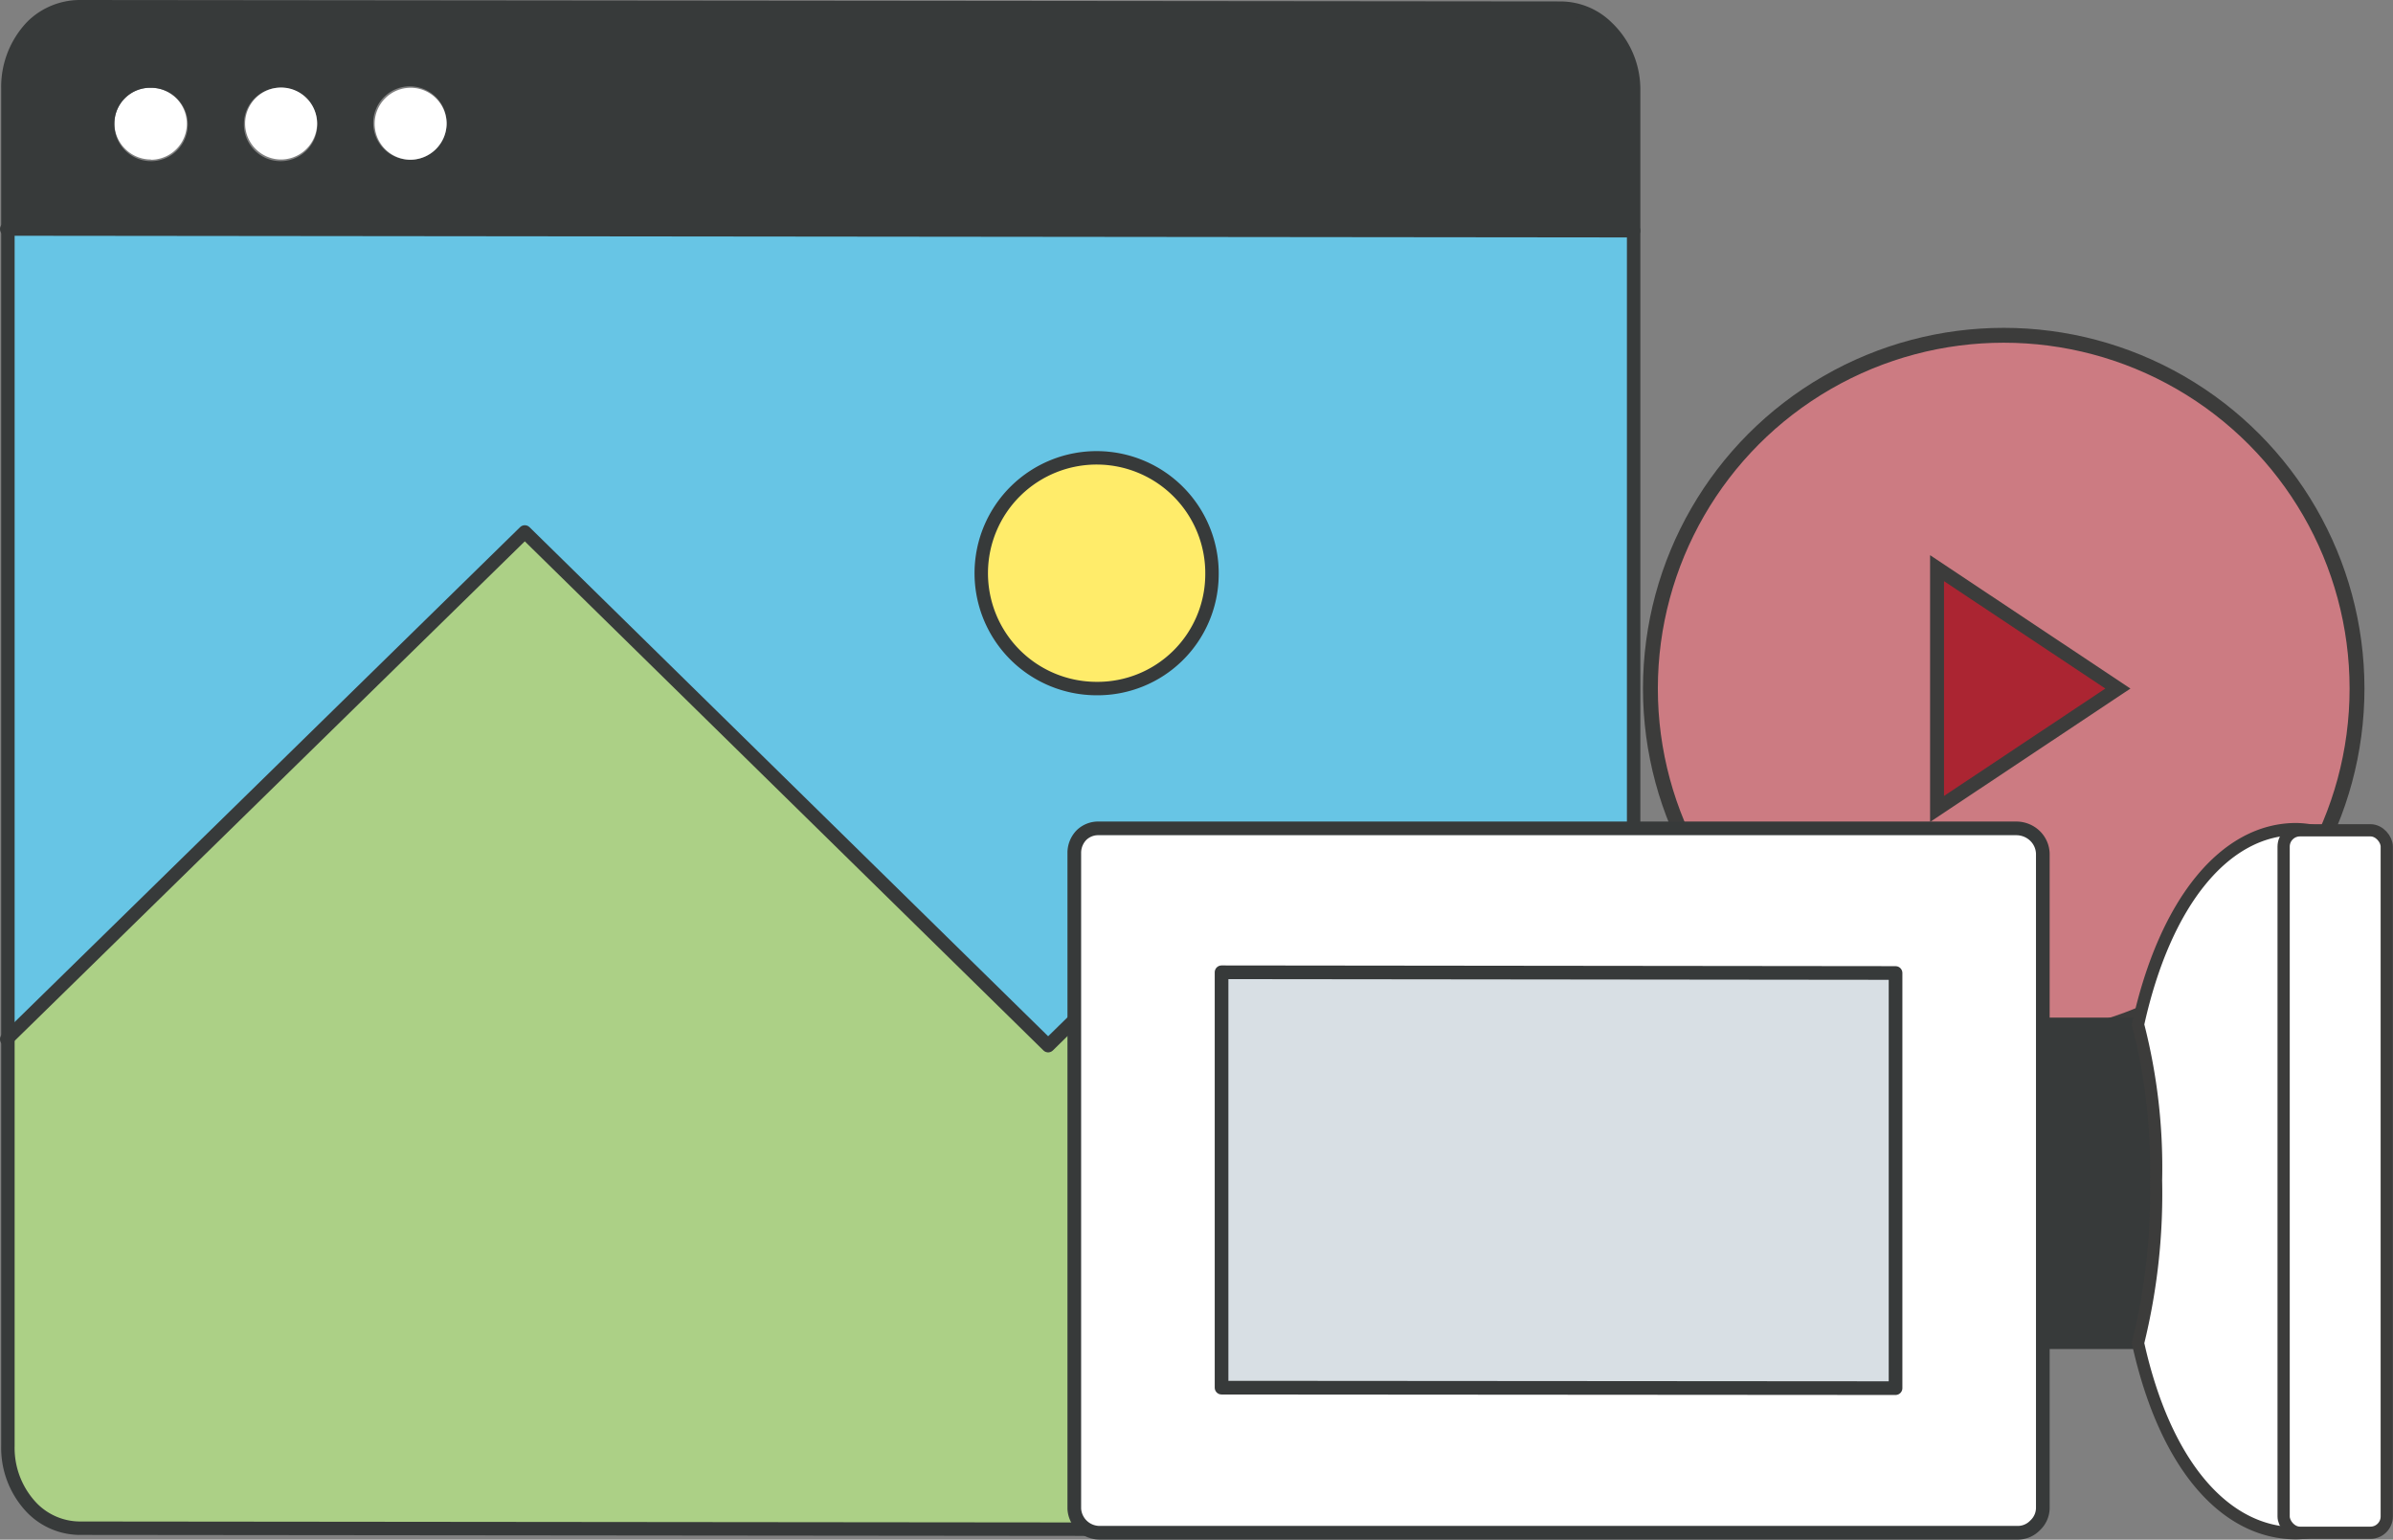 <?xml version="1.0" encoding="UTF-8"?> <svg xmlns="http://www.w3.org/2000/svg" viewBox="0 0 99.77 64.2"><rect x="0" y="0" width="99.77" height="64.2" fill="#808080" stroke="none"/><defs><style>.cls-1,.cls-11{fill:#fff;}.cls-2{fill:#ffec6a;}.cls-3{fill:#373a3a;}.cls-4{fill:#acd086;}.cls-5{fill:#67c5e5;}.cls-10,.cls-6{fill:none;stroke:#373a3a;stroke-linecap:round;stroke-linejoin:round;}.cls-6{stroke-width:0.56px;}.cls-7{fill:#cc7b82;stroke-width:0.62px;}.cls-11,.cls-7,.cls-8{stroke:#3c3c3b;stroke-miterlimit:10;}.cls-8{fill:#ab2532;stroke-width:0.58px;}.cls-9{fill:#d8dfe4;}.cls-10{stroke-width:0.57px;}.cls-11{stroke-width:0.51px;}</style></defs><g id="Layer_2" data-name="Layer 2"><g id="Layer_1-2" data-name="Layer 1"><path class="cls-1" d="M6.29,6.65a1.52,1.52,0,0,1-1.52-1.5A1.49,1.49,0,0,1,6.29,3.66a1.5,1.5,0,1,1,0,3Z"></path><path class="cls-2" d="M50.53,24a4.81,4.81,0,1,1-4.81-4.72A4.77,4.77,0,0,1,50.53,24Z"></path><path class="cls-3" d="M10.17,5.15a1.53,1.53,0,1,0,1.52-1.49A1.51,1.51,0,0,0,10.17,5.15Zm-5.4,0A1.53,1.53,0,1,0,6.29,3.66,1.49,1.49,0,0,0,4.77,5.15ZM.28,9.55V3.7A3.64,3.64,0,0,1,1.33,1.11l0,0A2.84,2.84,0,0,1,3.31.28L65.09.34a2.77,2.77,0,0,1,1.93.8,3.57,3.57,0,0,1,1.09,2.63V9.62ZM17.09,6.66a1.51,1.51,0,0,0,1.53-1.49,1.53,1.53,0,1,0-1.53,1.49Z"></path><path class="cls-1" d="M11.69,6.65a1.5,1.5,0,1,1,1.53-1.49A1.51,1.51,0,0,1,11.69,6.65Z"></path><path class="cls-4" d="M.28,43.33l21.6-21.15L43.71,43.6l7.86-7.71L68.11,52.12v8.55A3.08,3.08,0,0,1,67.26,63a3.23,3.23,0,0,1-2.32.83L3.31,63.72a2.81,2.81,0,0,1-2-.85,3.61,3.61,0,0,1-1-2.58Z"></path><path class="cls-5" d="M40.91,24a4.81,4.81,0,1,0,4.81-4.7A4.78,4.78,0,0,0,40.91,24ZM.28,9.55l67.83.07v42.5L51.57,35.89,43.71,43.6,21.88,22.18.28,43.33Z"></path><path class="cls-1" d="M17.09,6.66a1.5,1.5,0,1,1,1.53-1.49A1.52,1.52,0,0,1,17.09,6.66Z"></path><path class="cls-6" d="M1.33,1.11a3.64,3.64,0,0,0-1,2.59V60.29a3.61,3.61,0,0,0,1,2.58,2.81,2.81,0,0,0,2,.85l61.63.06A3.23,3.23,0,0,0,67.26,63a3.08,3.08,0,0,0,.85-2.28V3.77A3.57,3.57,0,0,0,67,1.14a2.77,2.77,0,0,0-1.93-.8L3.31.28a2.84,2.84,0,0,0-1.94.79Z"></path><line class="cls-6" x1="0.28" y1="9.55" x2="68.11" y2="9.62"></line><polyline class="cls-6" points="0.28 43.33 21.88 22.18 43.7 43.6 51.57 35.89 68.11 52.12"></polyline><path class="cls-6" d="M50.53,24a4.81,4.81,0,1,0-4.81,4.71A4.77,4.77,0,0,0,50.53,24Z"></path><circle class="cls-7" cx="83.54" cy="28.71" r="14.73"></circle><polygon class="cls-8" points="88.3 28.71 80.76 23.69 80.76 33.73 88.3 28.71"></polygon><rect class="cls-3" x="78.52" y="42.43" width="14.32" height="13.82" rx="1.22"></rect><path class="cls-1" d="M85.17,55.11v7.76a1,1,0,0,1-.32.73,1,1,0,0,1-.75.31l-38.24,0a1.06,1.06,0,0,1-1.07-1V35.55a1.06,1.06,0,0,1,.31-.74l0,0a1,1,0,0,1,.72-.27l38.24,0a1.12,1.12,0,0,1,.75.32,1.07,1.07,0,0,1,.32.74ZM79,57.88V40.57l-28.1,0V57.86Z"></path><polygon class="cls-9" points="79.03 40.57 79.03 57.88 50.93 57.86 50.93 40.54 79.03 40.57"></polygon><path class="cls-10" d="M84.85,34.86a1.07,1.07,0,0,1,.32.74V62.87a1,1,0,0,1-.32.73,1,1,0,0,1-.75.31l-38.24,0a1.06,1.06,0,0,1-1.07-1V35.55a1.06,1.06,0,0,1,.31-.74l0,0a1,1,0,0,1,.72-.27l38.24,0A1.12,1.12,0,0,1,84.85,34.86Z"></path><polygon class="cls-10" points="50.93 57.86 50.93 40.54 79.03 40.57 79.03 57.88 50.93 57.86"></polygon><path class="cls-11" d="M97.7,49.27c0-6.53-2.67-12.05.24-14a4.06,4.06,0,0,0-2.21-.7c-2.94,0-5.46,3-6.59,8.15a23.85,23.85,0,0,1,.75,6.5A26,26,0,0,1,89.14,56c1.13,5.12,3.65,7.93,6.59,7.93a4.06,4.06,0,0,0,2.21-.7C95,61.32,97.7,55.8,97.7,49.27Z"></path><rect class="cls-11" x="95.21" y="34.62" width="4.3" height="29.29" rx="0.68"></rect></g></g></svg> 